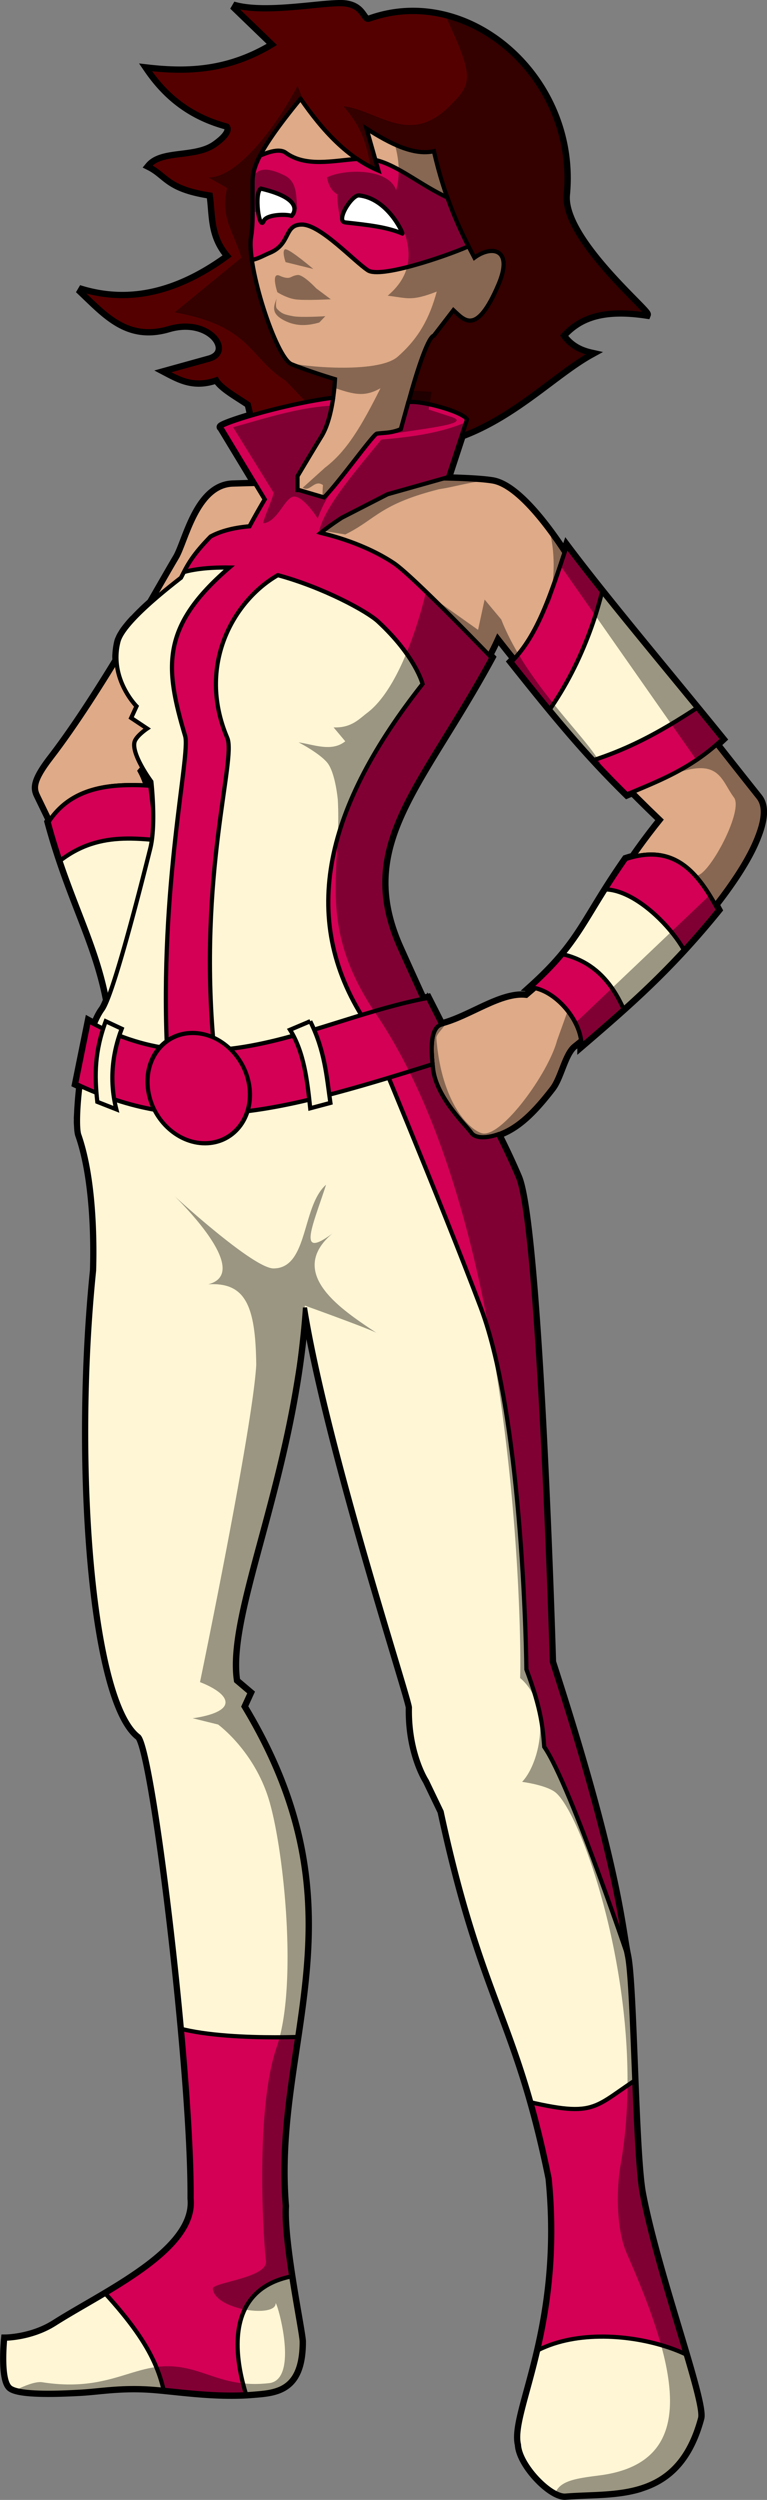 <svg xmlns="http://www.w3.org/2000/svg" viewBox="0 0 182.83 595.2"><rect x="0" y="0" width="182.83" height="595.2" fill="#808080" stroke="none"/><defs><clipPath id="b" clipPathUnits="userSpaceOnUse"><path d="M310.28 277.84c-12.781 1.667-28.197 6.685-26.688 7.063l10.375 17.155a165.519 165.519 0 00-3.625 6.407c-3.589.301-6.793 1.084-9.281 2.437-4.756 4.868-5.705 7.205-7.063 9.813-10.888 8.442-14.3 12.833-14.906 15.188-2.273 8.838 4.313 15.406 4.313 15.406l-1.281 2.78 3.812 2.532s-2.724 1.824-3.031 3.281c-.642 3.048 4.031 9.344 4.031 9.344s1.17 10.224-.25 15.906c-2.273 9.092-8.796 34.77-11.375 38.375-4.968 6.945-6.601 26.856-5.562 29.812 3.957 11.26 3.675 27.803 3.53 32.312-4.689 45.787-.455 102.39 10.626 110.88 3.478 2.662 12.86 80.316 12.625 110.09 1.232 12.443-20.762 22.283-32.594 29.812-5.556 3.536-11.844 3.531-11.844 3.531s-1.023 9.858 1.25 11.625 12.613 1.253 16.906 1c4.293-.252 9.111-1.14 15.938-.75 6.057.346 15.464 2.024 25 1.25 5.438-.44 11.594-.758 11.594-12.375 0-2.286-4.537-23.474-4.031-32.312-3.283-39.648 19.728-70.01-9.844-118.94l1.5-3.28-3.281-2.782c-2.544-16.487 13.66-48.5 16.438-88.906 5.369 33.433 25.035 93.372 25 95.219-.212 10.943 4.03 17.406 4.03 17.406l3.532 7.344c9.795 45.448 17.941 48.924 25.75 87.375 3.518 35.777-9.178 55.612-7.313 63.375.253 4.798 7.592 12.42 11.125 12.125 11.8-.987 26.676 1.59 32.062-18.438 1.06-3.938-10.283-34.382-13.906-53.531-1.767-9.344-2.055-49.561-3.53-56.562-1.476-7.002-2.13-21.377-17.907-69.97 0 0-3.03-103.46-8.094-115.41-1.426-3.364-3.049-6.803-4.75-10.187-2.686.93-5.42 1.026-6.375-.407-1.01-1.515-8.288-8.259-9.093-15.156-.393-3.358-.75-8.157.968-9.968-.46-.726-1.218-1.907-1.218-1.907s-6.023-13.125-7.813-17.156c-10.9-24.51 5.23-38.07 21.97-68.93 0 0-18.704-19.438-23.25-22.469-4.8-3.2-11.043-5.692-17.469-7.218a67.75 67.75 0 015.094-3.625l10.87-5.57 14.41-4.06 4.53-13.75c-1.057-1.906-11.437-4.666-14-4.094l-1.781 6.406c-2.26.957-3.81.82-5.688 1.063-.87.112-9.177 11.81-12.625 15.188l-5.937-1.75h-.375v-3.313c1.996-3.341 4.227-7.077 5.719-9.5 1.551-2.521 2.36-6.24 2.78-9.156z" stroke="#000" fill="none"/></clipPath><clipPath id="a" clipPathUnits="userSpaceOnUse"><path d="M365.94 313.19c-3.668 11.049-6.8 21.187-13.156 27.531 10.548 13.268 17.851 22.051 27.531 31.562 7.576-3.223 15.174-6.005 22.75-13.125-12.433-15.327-27.768-33.488-37.125-45.969zm-104.75 56.906c-7.88.157-14.491 2.265-18.742 8.75 5.402 20.005 12.424 29.955 14.649 46.719l15.15-10.35-5.56-44.97a56.488 56.488 0 00-5.5-.156zm124.78 16.52c-1.78.011-3.743.36-5.906 1.063-10.274 14.695-10.61 19.65-22.72 30.562 5.924.531 12.169 7.96 12.126 13.875 11.28-9.681 21.034-18.102 32.562-32.312-3.932-7.296-8.351-13.236-16.062-13.188z" stroke="#000" fill="#fff"/></clipPath><clipPath id="d" clipPathUnits="userSpaceOnUse"><path d="M302.5 206.66c-11.43 13.92-11.44 17.29-11.44 20.34 0 5.357.178 9.602-.344 12.5-1.206 6.698 5.925 28.848 9.625 30.375 3.976 1.64 10.375 3.563 10.375 3.563s-.076 1.913-.437 4.406c-.031.215-.058.401-.094.625-.087.55-.196 1.104-.312 1.687-.002.01.002.021 0 .031-.151.75-.325 1.526-.532 2.282-.009.032-.022.061-.03.093-.004.01.002.022 0 .032-.11.391-.25.774-.376 1.156-.03.093-.062.188-.094.281-.102.295-.198.591-.312.875-.024.061-.038.127-.063.187-.128.31-.263.616-.406.907-.016.032-.046.061-.062.093-.157.312-.325.622-.5.907-1.492 2.423-3.723 6.158-5.72 9.5v3.312h.376l5.937 1.75c3.448-3.376 11.754-15.075 12.625-15.188 1.878-.243 3.428-.106 5.688-1.062l1.781-6.407c.009-.002.022.002.031 0 1.98-7.302 4.642-15.489 6.063-15.844l4.67-6.06c2.484 2.267 5.445 6.308 10.719-6.062 3.68-8.632-1.608-9.472-5.719-6.438-3.555-6.75-7.039-13.908-9.656-25.344-4.787 1.064-10.332-1.72-16.062-5.375l2.844 10c-7.26-3.044-13.202-9.334-18.562-17.125zm34 90.406l-13.25 3.75-10.875 5.563a67.77 67.77 0 00-5.094 3.625c6.426 1.526 12.668 4.018 17.47 7.218 4.33 2.887 21.066 20.195 22.687 21.875.71-1.29 1.39-2.693 2.063-4.187 11.855 15.12 23.76 28.974 38.906 43.438-15.466 19.167-15.51 28.013-32.062 41.906-6.057-.736-13.371 5.067-20.22 6.812-.434.111-.764.343-1.062.657-.107.113-.22.24-.312.375-.083.123-.18.266-.25.406-.004.008.004.023 0 .031a5.523 5.523 0 00-.375 1.031c-.101.379-.163.79-.219 1.219-.047.359-.073.742-.094 1.125-.006.115-.027.227-.031.344a23.09 23.09 0 000 1.281c.01.417.036.833.063 1.25.012.204.016.392.03.594.02.25.04.505.063.75.05.529.1 1.08.156 1.562.806 6.898 8.084 13.641 9.094 15.156.063.095.14.169.219.25.069.072.14.157.219.219.011.009.02.023.031.031.164.122.36.23.563.313.02.009.04.023.062.03.199.078.395.114.625.157.32.064.663.091 1.031.094.221 0 .454-.012.688-.031.308-.026.613-.067.937-.125.11-.02.232-.04.344-.063.215-.045.438-.098.656-.156.334-.089.664-.196 1-.313.156-.054.314-.096.469-.156 4.44-1.705 8.075-5.3 12.375-10.875 1.996-2.588 2.921-8.228 5.281-10.094 16.391-12.957 37.702-35.042 43.438-49.25 1.23-3.048 2.548-7.272.5-9.844-9.853-12.372-20.828-26.58-30.844-39.062-5.386-6.711-10.274-11.185-14.094-17.25-2.494-3.96-11.422-17.79-18.438-18.938-2.586-.423-7.194-.627-11.75-.718zm-44.75 1.313c-2.288.051-4.306.124-5.375.156-8.586.252-11.102 13.649-13.375 17.438-1.2 2-3.42 5.898-6.156 10.625 1.924-1.708 4.266-3.634 7.156-5.875 1.357-2.608 2.307-4.945 7.063-9.813 2.488-1.353 5.692-2.136 9.28-2.437 1.137-2.111 2.331-4.238 3.626-6.406l-2.22-3.69zm-33.094 42.03c-4.937 8.084-10.437 16.59-15.594 23.282-4.15 5.385-3.977 7.143-3.156 8.843l5.312 10.97 22.156-4.907v-.25c-.904-3.872-1.102-7.753-3.219-11.625.225-.26.437-.521.657-.781-1.136-1.999-2.24-4.447-1.906-6.031.306-1.458 3.03-3.282 3.03-3.282l-3.812-2.53 1.281-2.782s-4.422-4.425-4.75-10.906z" stroke="#000" fill="#fca"/></clipPath><clipPath id="c" clipPathUnits="userSpaceOnUse"><path d="M311.78 184.16c-5.638.055-18.201 2.487-25.344.344l9.625 9.281c-10.567 6.444-20.377 6.827-30 5.719 4.226 6.19 9.964 11.17 18.938 13.562 0 0 1.877 1.326-2.844 4.656-4.72 3.33-12.672 1.325-15.719 5 4.288 2.143 4.25 5.206 14.625 6.781.738 4.881.017 9.775 4.281 14.656-11.46 8.406-23.276 11.808-35.688 7.844 6.244 5.845 11.415 12.217 21.406 9.281s15.884 5.782 9.657 7.5l-10.375 2.875c3.44 1.81 6.86 3.684 12.156 1.781 1.083 1.981 4.71 3.957 7.656 5.938l.625 2.719c5.339-1.573 12.748-3.37 19.5-4.25.361-2.493.437-4.407.437-4.407s-6.4-1.922-10.375-3.562c-3.7-1.527-10.83-23.677-9.625-30.375.522-2.898.344-7.143.344-12.5 0-3.051.01-6.415 11.438-20.344 5.36 7.79 11.304 14.081 18.562 17.125l-2.844-10c5.731 3.654 11.275 6.439 16.062 5.375 2.618 11.436 6.102 18.593 9.656 25.344 4.111-3.034 9.4-2.195 5.72 6.437-5.274 12.37-8.235 8.33-10.72 6.063l-4.656 6.062c-1.42.356-4.082 8.542-6.062 15.844 2.607-.547 12.915 2.195 13.969 4.094l-1.282 3.844c12.96-4.846 22.473-14.859 30.875-19.469-2.678-.596-5.052-1.818-6.78-4.312 3.587-3.976 8.848-6.697 20-5 .364-.913-20.289-18.07-19.282-28.562 2.654-27.651-23.199-50.142-46.75-41.688-1.888.677-1.192-3.716-7.187-3.657zm-1.9 96.03a33.098 33.098 0 010 0zm-.563 2.406c-.11.393-.247.774-.375 1.156.127-.381.266-.764.375-1.156z" stroke="#000" fill="#784421"/></clipPath><clipPath id="e" clipPathUnits="userSpaceOnUse"><path d="M311.78 184.16c-5.638.055-18.201 2.487-25.344.344l9.625 9.281c-10.567 6.444-20.377 6.827-30 5.719 4.226 6.19 9.964 11.17 18.938 13.562 0 0 1.877 1.326-2.844 4.656-4.72 3.33-12.672 1.325-15.719 5 4.288 2.143 4.25 5.206 14.625 6.781.738 4.881.017 9.775 4.281 14.656-11.46 8.406-23.276 11.808-35.688 7.844 6.244 5.845 11.415 12.217 21.406 9.281s15.884 5.782 9.657 7.5l-10.375 2.875c3.44 1.81 6.86 3.684 12.156 1.781 1.083 1.981 4.71 3.957 7.656 5.938l.625 2.719c-4.767 1.404-7.9 2.634-7.188 2.812l8.16 13.47c-2.288.052-4.306.125-5.375.156-8.586.253-11.102 13.65-13.375 17.438-1.2 2-3.42 5.899-6.156 10.625-.665.591-1.279 1.154-1.844 1.688-.11.103-.238.242-.343.344a50.369 50.369 0 00-1.844 1.875c-.055.058-.134.098-.188.156a31.43 31.43 0 00-1.406 1.625c-.4.494-.72.924-1 1.344-.048.072-.08.149-.125.218-.22.346-.416.673-.562.97-.063.126-.106.256-.157.374-.009.022-.022.041-.03.063-.028.065-.071.124-.095.187-.06.163-.118.323-.156.469-.142.554-.239 1.088-.312 1.625-.057.418-.104.845-.125 1.25-.01.167-.028.336-.032.5-.008.385.013.753.032 1.125-4.938 8.084-10.437 16.59-15.594 23.281-4.15 5.386-3.977 7.144-3.157 8.844l2.844 5.875c-.102.147-.212.285-.312.437 4.928 18.25 11.216 28.148 13.969 42.47-.413 1.012-.782 1.782-1.094 2.218-.155.217-.32.446-.469.688-.012.02-.019.041-.031.062-.49.805-.923 1.754-1.344 2.781-.479-.25-.956-.482-1.437-.75l-3.02 14.9c.345.164.688.311 1.03.469l-.03.281c-.102.84-.177 1.674-.25 2.469-.067.73-.114 1.418-.157 2.094-.01.154-.022.286-.03.437a57.54 57.54 0 00-.094 2.094c-.01.41-.034.822-.032 1.188.004.462.041.868.063 1.25.023.411.05.79.094 1.093.044.307.091.567.156.75 3.957 11.26 3.675 27.803 3.531 32.312-4.69 45.787-.456 102.39 10.625 110.88 3.478 2.662 12.86 80.316 12.625 110.09 1.233 12.443-20.762 22.283-32.594 29.812-5.556 3.536-11.844 3.532-11.844 3.532s-1.023 9.857 1.25 11.625c1.42 1.105 6.004 1.307 10.281 1.25.855-.012 1.696-.035 2.5-.063 1.609-.056 3.052-.124 4.125-.187 4.293-.253 9.111-1.14 15.938-.75 5.3.302 13.166 1.63 21.438 1.437.59-.014 1.187-.032 1.781-.062.594-.03 1.186-.077 1.781-.125 5.439-.441 11.594-.759 11.594-12.375 0-2.287-4.536-23.474-4.03-32.312-3.284-39.648 19.727-70.011-9.845-118.94l1.5-3.282-3.28-2.78c-2.544-16.488 13.66-48.5 16.437-88.907 5.37 33.433 25.035 93.372 25 95.22-.211 10.942 4.031 17.405 4.031 17.405l3.532 7.344c9.795 45.448 17.94 48.924 25.75 87.375 3.518 35.777-9.179 55.612-7.313 63.375.253 4.798 7.592 12.42 11.125 12.125 1.475-.123 2.985-.187 4.531-.25 1.547-.063 3.119-.114 4.688-.219 2.746-.184 5.485-.507 8.094-1.25.372-.106.758-.25 1.125-.375 5.867-1.982 10.932-6.33 13.625-16.344 1.059-3.937-10.283-34.382-13.906-53.53-1.768-9.345-2.056-49.562-3.532-56.563-1.475-7.001-2.13-21.377-17.906-69.969 0 0-3.03-103.46-8.093-115.41-1.427-3.364-3.05-6.804-4.75-10.188.155-.054.313-.096.468-.156 4.44-1.705 8.076-5.3 12.375-10.875 1.997-2.589 2.922-8.228 5.282-10.094.549-.434 1.127-.89 1.687-1.344.063.452.097.905.094 1.344 11.28-9.68 21.034-18.102 32.562-32.312-.23-.426-.454-.834-.688-1.25 4.425-5.673 7.925-11.088 9.781-15.688 1.231-3.048 2.548-7.272.5-9.844-3.217-4.04-6.584-8.286-9.968-12.594.473-.412.932-.836 1.406-1.281-12.433-15.327-27.768-33.488-37.125-45.969-.175.526-.359 1.01-.531 1.531-3.5-5.344-11.05-15.939-17.156-16.938-2.586-.423-7.194-.627-11.75-.719l1.156-.312 3.25-9.906c12.959-4.846 22.473-14.86 30.875-19.47-2.678-.595-5.053-1.817-6.781-4.312 3.588-3.975 8.849-6.696 20-5 .365-.913-20.288-18.07-19.281-28.562 2.654-27.65-23.2-50.142-46.75-41.688-1.889.678-1.193-3.715-7.188-3.656zm37.719 150.75a610.11 610.11 0 004 5.031c-.241.262-.468.53-.719.781 10.548 13.268 17.851 22.051 27.531 31.562.447-.19.897-.374 1.344-.562 2.186 2.2 4.423 4.402 6.75 6.625a149.65 149.65 0 00-6.625 8.844c-.557.139-1.132.31-1.719.5-10.274 14.695-10.609 19.65-22.719 30.562.35.031.712.11 1.063.187-.671.597-1.33 1.197-2.063 1.813-6.057-.736-13.37 5.067-20.219 6.812-.024.006-.039.025-.062.031l-3.219-6.343c-.408.077-.812.168-1.219.25a1509.726 1509.726 0 01-5.594-12.344c-10.9-24.56 5.23-38.12 21.97-68.98 0 0-.481-.51-.562-.594.71-1.29 1.39-2.693 2.062-4.188zm-84.688 31.031c.2.352.4.684.594 1 .035.058.058.131.093.188.08.129.174.223.25.343.166.26.327.539.47.75.423.635.718 1.031.718 1.031s.069.64.156 1.688c.01.114.02.151.031.281.038.47.057.97.094 1.563.043.688.096 1.381.125 2.187.002.053-.002.103 0 .156.005.15-.004.317 0 .47l-.65-5.35c-.366-.03-.728-.042-1.094-.063-.36-1.157-.805-2.313-1.437-3.47.225-.26.436-.52.656-.78z" stroke="#000" stroke-width="2" fill="none"/></clipPath></defs><g stroke="#000"><path d="M80.92 1c-5.638.055-18.201 2.487-25.344.344l9.625 9.281c-10.567 6.444-20.377 6.827-30 5.719 4.226 6.19 9.964 11.17 18.938 13.562 0 0 1.877 1.326-2.844 4.656-4.72 3.33-12.672 1.325-15.719 5 4.287 2.143 4.25 5.206 14.625 6.781.738 4.881.017 9.775 4.281 14.656-11.46 8.406-23.276 11.808-35.688 7.844C25.038 74.688 30.21 81.06 40.2 78.124s15.884 5.782 9.657 7.5L39.482 88.5c3.44 1.81 6.86 3.684 12.156 1.781 1.083 1.98 4.71 3.957 7.656 5.938l.625 2.719c-4.767 1.404-7.9 2.634-7.188 2.812l8.16 13.47c-2.288.052-4.306.125-5.375.156-8.586.253-11.102 13.65-13.375 17.438-1.2 2-3.42 5.899-6.156 10.625-.665.591-1.279 1.154-1.844 1.688-.11.103-.238.242-.343.344a50.369 50.369 0 00-1.844 1.875c-.055.058-.134.098-.188.156a31.43 31.43 0 00-1.406 1.625c-.4.494-.72.924-1 1.344-.048.072-.08.149-.125.218-.22.346-.416.673-.562.97-.063.126-.106.256-.157.374-.009.022-.022.041-.03.063-.028.065-.071.124-.095.187-.06.163-.118.323-.156.469-.142.554-.239 1.088-.312 1.625-.057.418-.104.845-.125 1.25-.01.167-.028.336-.032.5-.008.385.013.753.032 1.125-4.938 8.084-10.437 16.59-15.594 23.28-4.15 5.387-3.977 7.145-3.157 8.845l2.844 5.875c-.102.147-.212.285-.312.437 4.928 18.25 11.216 28.148 13.969 42.47-.413 1.012-.782 1.782-1.094 2.218-.155.217-.32.446-.469.688-.012.02-.019.041-.031.062-.49.805-.923 1.754-1.344 2.781-.479-.25-.956-.482-1.437-.75l-3.02 14.9c.345.164.688.311 1.03.469l-.03.281c-.102.84-.177 1.674-.25 2.469-.067.73-.114 1.418-.157 2.094-.01.154-.022.286-.03.437a57.54 57.54 0 00-.094 2.094c-.01.41-.034.822-.032 1.188.004.462.041.868.063 1.25.023.411.05.79.094 1.093.044.307.091.567.156.75 3.957 11.26 3.675 27.803 3.531 32.312-4.69 45.787-.456 102.39 10.625 110.88 3.478 2.662 12.86 80.316 12.625 110.09 1.233 12.443-20.762 22.283-32.594 29.812-5.556 3.536-11.844 3.532-11.844 3.532s-1.023 9.857 1.25 11.625c1.42 1.105 6.004 1.307 10.281 1.25.855-.012 1.696-.035 2.5-.063 1.609-.056 3.052-.124 4.125-.187 4.293-.253 9.111-1.14 15.938-.75 5.3.302 13.166 1.63 21.438 1.437.59-.014 1.187-.032 1.781-.062.594-.03 1.185-.077 1.781-.125 5.439-.441 11.594-.759 11.594-12.375 0-2.287-4.536-23.474-4.03-32.312-3.284-39.648 19.727-70.011-9.845-118.94l1.5-3.282-3.28-2.78c-2.544-16.488 13.66-48.5 16.437-88.907 5.37 33.433 25.035 93.372 25 95.22-.211 10.942 4.031 17.405 4.031 17.405l3.532 7.344c9.795 45.448 17.94 48.924 25.75 87.375 3.518 35.777-9.179 55.612-7.313 63.375.253 4.798 7.592 12.42 11.125 12.125 1.475-.123 2.985-.187 4.531-.25 1.547-.063 3.119-.114 4.688-.219 2.746-.184 5.485-.507 8.094-1.25.372-.106.758-.25 1.125-.375 5.867-1.982 10.932-6.33 13.625-16.344 1.059-3.937-10.283-34.382-13.906-53.53-1.768-9.345-2.056-49.562-3.532-56.563-1.475-7.001-2.13-21.377-17.906-69.969 0 0-3.03-103.46-8.093-115.41-1.427-3.364-3.05-6.804-4.75-10.188.155-.054.313-.096.468-.156 4.44-1.705 8.076-5.3 12.375-10.875 1.997-2.589 2.922-8.228 5.282-10.094.549-.434 1.127-.89 1.687-1.344.063.452.097.905.094 1.344 11.28-9.68 21.034-18.102 32.562-32.312-.23-.426-.454-.834-.688-1.25 4.425-5.673 7.925-11.088 9.781-15.688 1.231-3.048 2.548-7.272.5-9.844-3.217-4.04-6.584-8.286-9.968-12.594.473-.412.932-.836 1.406-1.281-12.433-15.327-27.768-33.488-37.125-45.969-.175.526-.359 1.01-.531 1.531-3.5-5.344-11.05-15.939-17.156-16.938-2.586-.423-7.195-.627-11.75-.719l1.156-.312 3.25-9.906c12.959-4.846 22.473-14.86 30.875-19.47-2.678-.595-5.053-1.817-6.781-4.312 3.588-3.975 8.849-6.696 20-5 .365-.913-20.288-18.07-19.281-28.562 2.654-27.65-23.2-50.142-46.75-41.688C86.234 5.322 86.93.93 80.935.988zm37.719 150.75a610.11 610.11 0 004 5.031c-.241.262-.468.53-.719.781 10.548 13.268 17.851 22.051 27.531 31.562.447-.19.897-.374 1.344-.562 2.186 2.2 4.423 4.402 6.75 6.625a149.65 149.65 0 00-6.625 8.844c-.557.139-1.132.31-1.719.5-10.274 14.695-10.609 19.65-22.719 30.562.35.031.712.11 1.063.187-.671.597-1.33 1.197-2.063 1.813-6.057-.736-13.37 5.067-20.219 6.812-.024.006-.039.025-.062.031l-3.22-6.343c-.407.077-.811.168-1.218.25a1509.726 1509.726 0 01-5.594-12.344c-10.9-24.56 5.23-38.12 21.97-68.98 0 0-.481-.51-.562-.594.71-1.29 1.39-2.693 2.062-4.188zm-84.688 31.031c.2.352.4.684.594 1 .035.058.058.131.093.188.08.129.174.223.25.343.166.26.327.539.47.75.423.635.718 1.031.718 1.031s.069.64.156 1.688c.01.114.02.151.031.281.038.47.057.97.094 1.563.043.688.096 1.381.125 2.187.002.053-.002.103 0 .156.005.15-.004.317 0 .47l-.65-5.35c-.366-.03-.728-.042-1.094-.063-.36-1.157-.805-2.313-1.437-3.47.225-.26.436-.52.656-.78z" stroke-width="2" fill="#faa"/><path d="M62 107.77l39.286-1.786c17.635-2.606 29.451-16.194 39.643-21.786-2.678-.596-5.057-1.79-6.786-4.285 3.588-3.976 8.85-6.697 20-5 .365-.913-20.293-18.08-19.286-28.571 2.655-27.651-23.198-50.145-46.749-41.69C86.22 5.33 86.924.926 80.93.985c-5.638.055-18.214 2.5-25.357.357l9.643 9.286c-10.567 6.444-20.377 6.822-30 5.714 4.226 6.19 9.955 11.179 18.929 13.571 0 0 1.863 1.313-2.857 4.643-4.72 3.33-12.667 1.325-15.714 5 4.287 2.143 4.268 5.21 14.643 6.786.737 4.88.02 9.762 4.286 14.643-11.46 8.405-23.303 11.822-35.714 7.857 6.243 5.845 11.438 12.222 21.429 9.285 9.99-2.936 15.87 5.782 9.642 7.5l-10.357 2.858c3.441 1.809 6.847 3.688 12.143 1.785 1.084 1.98 4.704 3.962 7.65 5.942l2.708 11.558z" fill="#500"/><path d="M71.64 23.5C60.21 37.42 60.2 40.79 60.2 43.84c0 5.357.178 9.602-.344 12.5-1.206 6.698 5.925 28.848 9.625 30.375 3.976 1.64 10.375 3.563 10.375 3.563s-.361 8.92-3.219 13.561c-1.776 2.887-4.573 7.558-6.812 11.313-5.815-.064-11.988.15-14.312.218-8.586.253-11.102 13.65-13.375 17.438-3.928 6.547-17.933 32.14-29.938 47.72-4.15 5.385-3.977 7.143-3.156 8.843l5.312 10.969 22.22-4.906c-.958-3.957-1.12-7.919-3.282-11.875 11.098-12.865 16.5-24.916 24.75-37.375l52.79 16.66c2.99-1.803 5.494-5.937 7.813-11.094 11.855 15.12 23.76 28.974 38.906 43.438-15.466 19.167-15.51 28.013-32.062 41.906-6.057-.736-13.371 5.067-20.22 6.812-2.946.752-2.491 6.685-2.03 10.625.805 6.898 8.083 13.641 9.093 15.156 1.01 1.516 4.014 1.337 6.844.25 4.44-1.705 8.075-5.3 12.375-10.875 1.996-2.588 2.921-8.228 5.281-10.094 16.391-12.957 37.702-35.042 43.438-49.25 1.23-3.048 2.548-7.272.5-9.843-9.853-12.372-20.828-26.581-30.844-39.062-5.386-6.712-10.274-11.185-14.094-17.25-2.494-3.961-11.422-17.79-18.438-18.938-6.31-1.032-24.75-.75-24.75-.75l-2.5.22c2.076-3.217 3.935-6.031 4.75-7.157-.272-1.79 6.05-26.41 8.531-27.03l4.66-6.06c2.485 2.266 5.446 6.307 10.72-6.063 3.68-8.632-1.608-9.472-5.72-6.438-3.554-6.75-7.038-13.908-9.656-25.344-4.787 1.064-10.332-1.721-16.062-5.375l2.844 10c-7.258-3.044-13.202-9.334-18.562-17.125zm23.25 83.438c.028.185.132.136.312-.219.28-.55.076-.317-.312.219z" fill="#deaa87"/><path d="M66.33 35.87c-1.356.006-2.965.585-4.344 1.188-1.762 3.4-1.781 5.145-1.781 6.78 0 5.358.178 9.602-.344 12.5-.24 1.334-.141 3.29.188 5.563 1.44-.26 3.153-1.249 4.094-1.625 5.357-2.143 3.404-6.84 7.843-6.812s12.42 8.765 15.72 10.906c2.943 1.91 18.053-3.135 23.968-5.72-1.766-3.476-3.455-7.196-5.03-11.624-6.397-2.966-11.855-7.714-17.157-8.938l.719 2.532c-1.78-.74-3.44-1.67-5.07-2.78-5.695.383-12.24 2.037-17.062-1.5-.458-.336-1.077-.472-1.75-.47z" fill="#d40055"/><path d="M62.17 44.9c-1.637.908-.399 10.372.719 7.688.65-1.562 5.316-1.667 6.625-1.188.031-.023 3.93-3.864-7.344-6.5zm23.406 1.625c-1.721-.182-5.733 6.261-3.219 6.438 5.594.625 9.858 1.085 13.562 2.656.185-.08-3.5-8.37-10.344-9.094z" fill="#fff"/><path d="M135.08 130.03c-3.668 11.049-6.8 21.187-13.156 27.531 10.548 13.268 17.851 22.051 27.531 31.562 7.576-3.223 15.174-6.005 22.75-13.125-12.433-15.327-27.768-33.488-37.125-45.969zM30.33 186.936c-7.88.157-14.491 2.265-18.742 8.75 5.402 20.005 12.424 29.955 14.649 46.719l15.15-10.35-5.56-44.97a56.488 56.488 0 00-5.5-.156zm124.78 16.52c-1.78.011-3.743.36-5.906 1.063-10.274 14.695-10.61 19.65-22.72 30.562 5.924.531 12.169 7.96 12.126 13.875 11.28-9.681 21.034-18.102 32.562-32.312-3.932-7.296-8.351-13.236-16.062-13.188z" fill="#fff6d5"/><path clip-path="url(#a)" d="M366.19 305.34l-16.156 37.125 9.844 12.375c9.004-11.67 13.93-25.997 15.656-36.344l-9.344-13.156zm34.844 43.688c-9.417 6.293-18.941 12.531-32.312 16.188l12.094 12.875 27.781-15.906-7.563-13.156zm-128.28 15.41l-36.875 10.875 5.813 15.906c10.438-10.781 20.874-8.46 31.312-7.563l-.25-19.22zm109.34 15.4l-11.12 16.16c9.503-5.798 25.451 13.271 24.219 17.75l12.906-18.5-26-15.406zM362.406 409.9l-10.125 7.563 16.438 21.968 13.375-8.812c-3.125-10.758-7.936-19.251-19.688-20.719zm32.781 3.875l-.469.656c.234-.152.385-.372.469-.656z" fill="#d40055" transform="translate(-230.86 -183.16)"/><path d="M135.08 130.03c-3.668 11.049-6.8 21.187-13.156 27.531 10.548 13.268 17.851 22.051 27.531 31.562 7.576-3.223 15.174-6.005 22.75-13.125-12.433-15.327-27.768-33.488-37.125-45.969zM30.33 186.936c-7.88.157-14.491 2.265-18.742 8.75 5.402 20.005 12.424 29.955 14.649 46.719l15.15-10.35-5.56-44.97a56.488 56.488 0 00-5.5-.156zm124.78 16.52c-1.78.011-3.743.36-5.906 1.063-10.274 14.695-10.61 19.65-22.72 30.562 5.924.531 12.169 7.96 12.126 13.875 11.28-9.681 21.034-18.102 32.562-32.312-3.932-7.296-8.351-13.236-16.062-13.188z" fill="none"/><path d="M268.12 298.78l-47.406 71.438 20.719 43.562 2.125 171.44 13.594 23.562 10 103.59-48.594 29.281s-3.576 22.125-.719 22.125 92.875.719 92.875.719l-.72-79.27 7.84-63.56-19.28-43.6 8.6-44.28 43.56 167.16-10.72 62.84 17.72 24.938h10.25l36.187-9.25v-60.031l-10.594-35.656-15-98.562-11.406-125-37.16-65.72 32.156-65-67.5-30.72h-26.53z" clip-path="url(#b)" stroke-width="2" fill="#fff6d5" transform="translate(-230.86 -183.16)"/><path d="M347.59 272.94l-72.562 1.25s4.391 35.006-4.875 47.625c2.955-3.17 10.295-3.605 15.375-3.531-16.381 14.073-15.427 23.702-10.532 40.118 1.321 4.431-6.192 35.753-4.285 75.488l11.13-1.513c-3.819-40.936 5.363-68.447 3.203-73.517-7.373-17.31 1.504-32.719 12.046-38.765 10.81 2.927 21.241 8.592 23.875 11.031 8.966 8.301 10.625 14.875 10.625 14.875-22.757 28.825-29.903 55.395-13.656 80.312 0 0 18.201 43.49 27.531 68.188 10.3 27.263 10.875 86.125 10.875 86.125 3.632 9.685 3.899 14 4.25 18.438 6.343 9.062 21.25 53.781 21.25 53.781-12.45-71.57-7.76-129.84-20.22-206.1l-19.4-21.53-10.28-34.97 24.06-47.13-30.28-34.406 24.969-9.937-3.094-25.844zm-78.375 391.53l-17.188 60.594c14.447 14.82 17.395 22.298 18.688 31.844l20.719 1.5s-15.885-34.481 16.156-33.844l-2.04-56.56s-26.747 1.52-36.344-3.531zm115.16 12.625c-12.818 7.988-10.596 10.739-31.312 5.563l-3.031 68.688c10.697-19.634 46.612-10.804 50.625-2.625l-16.281-71.625zm16.312 71.688l.344 1.531c.032-.51-.098-1.007-.344-1.531z" clip-path="url(#b)" fill="#d40055" transform="translate(-230.86 -183.16)"/><path d="M79.42 94.68c-12.781 1.667-28.197 6.685-26.688 7.062l10.375 17.156a165.519 165.519 0 00-3.625 6.407c-3.589.301-6.793 1.084-9.281 2.437-4.756 4.868-5.705 7.205-7.063 9.813-10.888 8.442-14.3 12.833-14.906 15.188-2.273 8.838 4.313 15.406 4.313 15.406l-1.281 2.78 3.812 2.532s-2.724 1.824-3.031 3.281c-.642 3.048 4.031 9.344 4.031 9.344s1.17 10.224-.25 15.906c-2.273 9.092-8.796 34.77-11.375 38.375-4.968 6.945-6.601 26.856-5.562 29.812 3.957 11.26 3.675 27.803 3.53 32.312-4.689 45.787-.455 102.39 10.626 110.88 3.478 2.662 12.86 80.316 12.625 110.09 1.232 12.443-20.762 22.283-32.594 29.812-5.556 3.536-11.844 3.531-11.844 3.531s-1.023 9.858 1.25 11.625 12.613 1.253 16.906 1c4.293-.252 9.111-1.14 15.938-.75 6.057.346 15.464 2.024 25 1.25 5.438-.44 11.594-.758 11.594-12.375 0-2.286-4.537-23.474-4.031-32.312-3.283-39.648 19.728-70.01-9.844-118.94l1.5-3.28-3.281-2.782c-2.544-16.487 13.66-48.5 16.438-88.906 5.369 33.433 25.035 93.372 25 95.219-.212 10.943 4.03 17.406 4.03 17.406l3.532 7.344c9.795 45.448 17.941 48.924 25.75 87.375 3.518 35.777-9.178 55.612-7.313 63.375.253 4.798 7.592 12.42 11.125 12.125 11.8-.987 26.676 1.59 32.062-18.438 1.06-3.938-10.283-34.382-13.906-53.531-1.767-9.344-2.055-49.561-3.53-56.562-1.476-7.002-2.13-21.377-17.907-69.97 0 0-3.03-103.46-8.094-115.41-1.426-3.364-3.049-6.803-4.75-10.187-2.686.93-5.42 1.026-6.375-.407-1.01-1.515-8.288-8.259-9.093-15.156-.393-3.358-.75-8.157.968-9.968-.46-.726-1.218-1.907-1.218-1.907s-6.023-13.125-7.813-17.156c-10.9-24.51 5.23-38.07 21.97-68.93 0 0-18.704-19.438-23.25-22.469-4.8-3.2-11.043-5.692-17.469-7.218a67.75 67.75 0 015.094-3.625l10.87-5.57 14.41-4.06 4.53-13.75c-1.057-1.906-11.437-4.666-14-4.094l-1.781 6.406c-2.26.957-3.81.82-5.688 1.063-.87.112-9.177 11.81-12.625 15.188l-5.937-1.75h-.375v-3.313c1.996-3.341 4.227-7.077 5.719-9.5 1.551-2.521 2.36-6.24 2.78-9.156z" fill="none"/><path d="M101.98 237.59c-27.051 5.111-51.307 21.933-80.812 5.563l-3.03 14.91c26.023 12.353 46.509 7.4 84.969-4.688-.387-3.82-.507-8.687 2.094-9.438l-3.22-6.35z" fill="#d40055"/><path d="M292.44 441.22c0 7.253-5.427 13.132-12.122 13.132s-12.122-5.88-12.122-13.132 5.427-13.132 12.122-13.132 12.122 5.88 12.122 13.132z" transform="matrix(1 0 .111 1 -281.923 -182.15)" fill="#d40055"/><path d="M25.2 243.15c-2.625 7.125-2.722 12.732-2 19.188l4.531 1.781c-1.617-6.397-1.142-12.79 1.281-19.188L25.2 243.15zm48.75 0l-4.813 2.031c3.344 5.357 4.101 12.014 4.813 18.688l4.81-1.28c-.903-6.307-1.336-12.486-4.813-19.438z" fill="#fff6d5"/></g><g fill-opacity=".392"><path clip-path="url(#c)" d="M336.06 184.88c8.036 16.786 7.551 17.975 1.982 23.545-9.604 9.604-17.025 1.01-25.357.018 6.695 7.408 5.563 13.25 8.031 19.812l3.22-4.813 16.405 17.688-12.652 37.317 16.585 12.317 56.067-28.228-29.094-73.75-35.188-3.906zm-34.286 18.728c-4.28 8.242-13.818 21.876-21.246 21.804l4.469 2.5c-1.683 7.072 1.546 10.407 3.406 16.594l-15.9 13.03c18.305 3.259 17.757 10.804 26.438 16.25l4.455 4.66 9.286-1.432-8.933-68.571-1.969-4.835z" transform="translate(-230.86 -183.16)"/><path clip-path="url(#d)" d="M324.03 214.59c1.748 4.77 2.523 9.44 1.25 13.875-1.685-5.254-12.208-5.19-16.5-3.063.424 1.966 1.091 3.2 2.5 4.032-.062 2.663.496 4.54.844 6.78 1.2-2.071.404-5.762 3.937-6.562 5.245-1.014 7.74 5.286 11.22 8.907 2.353 6.817.189 11.455-4 15 4.804.59 5.636 1.36 11.687-.97-1.702 6.266-4.26 11.077-9.312 15.5-4.773 4.18-23.49 2.322-25.875 1.376l6.03 4.312c8.576 3.106 11.177 4.375 15.75 1.813-4.52 9-8.023 14.955-13.218 18.906l-5.313 4.781c1.723 1.17 2.779-2.086 4.813-.625-.299 3.424.385 3.143-1.25 4.563l21.969-12 18.94-21.46 9.594-29.562-11.625-25-21.438-.594zm-24.25 54.875l-.28-.21c-.057.063.076.137.281.219zm-5.813-45.906c-1.28.045-2.244.632-2.812 1.938l-1.438 7.937 2.782.25c-.102-1.52-.67-2.869.093-5.531 3.942.268 6.78 2.88 9.094 4.812-.21-3.183.005-6.56-2.969-8.03-1.856-.92-3.47-1.42-4.75-1.376zm4.97 18.95c-.083-.008-.142-.002-.187.031-.714.536.188 3.031.188 3.031l6.593 1.625s-5.338-4.56-6.594-4.687zm2.844 6.125c-1.347.18-1.494.671-2.312.688-.916.018-1.969-.532-1.969-.532-2.143-.893-.531 3.938-.531 3.938s2.055 1.343 4.187 1.687 8.563 0 8.563 0l-3.47-2.59s-3.121-3.368-4.47-3.187zm-5 5.594c-.437 1.431-1.504 3.2 1.156 4.844 3.211 1.982 6.34 1.646 9.032.875l1.437-1.5s-5.82.363-7.687 0c-1.867-.364-2.684-.52-3.844-1.782-.356-.387-.243-1.5-.094-2.437z" transform="translate(-230.86 -183.16)"/><path d="M329 276.16c-.265.922-.534 1.839-.781 2.75-.01.002-.022-.002-.031 0l-1.782 6.406a10.43 10.43 0 01-2.25.656l1.25.313c7.864-1.273 18.025-2.297 12.938-3.906l-5.312-1.719.719-4.188-4.75-.312zm-19.09 3.59c-7.93.397-16.062 3.077-23.5 5.125l9.563 15.438c.692-.095-2.885 7.51-2.282 7.438 3.578-.433 5.213-6.763 7.563-6.344 2.35.419 5.344 5.219 5.344 5.219.694-1.978 1.805-4.527 3.53-6.657h-.562a28.868 28.868 0 01-1.468 1.594l-5.938-1.75h-.375v-3.312c1.996-3.342 4.227-7.077 5.719-9.5.175-.285.343-.595.5-.907.016-.032.046-.06.062-.093.143-.291.278-.597.407-.907.024-.06.038-.126.062-.187.114-.284.21-.58.313-.875l.093-.281c.127-.382.266-.765.375-1.157.003-.01-.003-.02 0-.03.01-.033.022-.062.031-.094.208-.757.38-1.532.532-2.282.002-.01-.002-.02 0-.03.028-.14.035-.27.062-.407h-.031zm32.406 3.75c-5.57 2.502-12.441 3.649-20.562 4.313-6.37 7.778-13.283 15.764-14.781 21.594l6.188 1c7.342-3.594 8.134-7.188 22.406-10.781 6.876-1.004 15.779-4.902 21.812 1.5 5.346 5.672 6.625 15.48 4.437 25.875l2.813-8.907 32.03 45.72c-2.506 1.817-4.832 3.4-5.906 3.937 11.657-4.59 11.933 1.125 15.062 5.281 2.473 3.284-6.818 20.237-9.343 18.469l3.312 5.031-31.344 29.781-2.25-2.5-2.531 7.031c-2.143 8.062-13.542 23.58-18.031 22.094-3.495-1.156-9.615-7.986-10.75-22.594-.086-1.106 2.35-2.783 2.25-4.03l-11.094-36.095 23-48.812 4.781 16.72 20.438 9.093c1.869-4.04-16.822-18.541-23.906-36.562l-3.969-4.75-1.562 7.219-12.47-8.844s-4.813 21.653-13.905 28.562c-2.004 1.522-3.843 3.663-8.063 3.5l2.781 3.312c-3.212 2.562-7.284.826-11.125.25 0 0 4.867 2.49 6.813 4.813s2.531 8.812 2.531 8.812c.994 17.133-5.199 29.948 9.094 51.031 35.557 52.451 34.66 158.57 34.344 158.09 7.756 6.563 4.8 20.208.5 24.75 0 0 6.022.765 8.125 2.657 6.789 6.106 22.038 50.845 15.344 88.53-.99 5.575-1.129 15.194 1.5 21.157 11.903 27 17.692 49.673-6.531 52.78-7.178.922-11.941 1.547-10.562 8.094l73.188 3.782-27.531-39.625-36.85-163.16-9.34-131.31c-.685.158-1.348.295-2 .406l45.656-49.406 12.125-23.5-9.625-15.438 8.687-3.938-57.156-66.062-4.281 2.094-15.906-1.719 2.156-9.25zm-33.719 181.72c-5.89 5.128-4.184 20.006-12.625 19.938-5.05-.253-23.469-17.188-23.469-17.188 5.526 5.49 17.193 18.572 8 20.969 8.859-.52 11.287 5.07 11.438 19.219-.856 15.05-13.406 75.5-13.406 75.5s6.425 2.307 6.063 5.031c-.363 2.724-7.813 3.563-7.813 3.563l6.063 1.5s8.573 6.201 12.125 17.938c3.551 11.736 6.922 44.188 1.843 58.844s-3.25 45.129-2.562 50.938c.48 4.06-12.78 5.08-12.656 6.594.405 5 14.816 7.023 14.969 3.562.06-1.383 5.925 18.104-1.594 18.938-11.281 1.25-15.554-4.036-24.25-4.031-8.696.005-14.807 6.151-29.781 3.812-3.411-.532-11.875 5.032-11.875 5.032l55.281 1.25 25.531-2-8.344-53.281 10.344-68.188-16.156-42.688-3.54-15.15 11.37-81.31s16.146 5.804 17.156 6.562c-7.561-5.08-22.045-14.034-10.594-23.75-8.621 6.412-4.67-1.838-1.531-11.594z" clip-path="url(#e)" transform="translate(-230.86 -183.16)"/></g></svg>